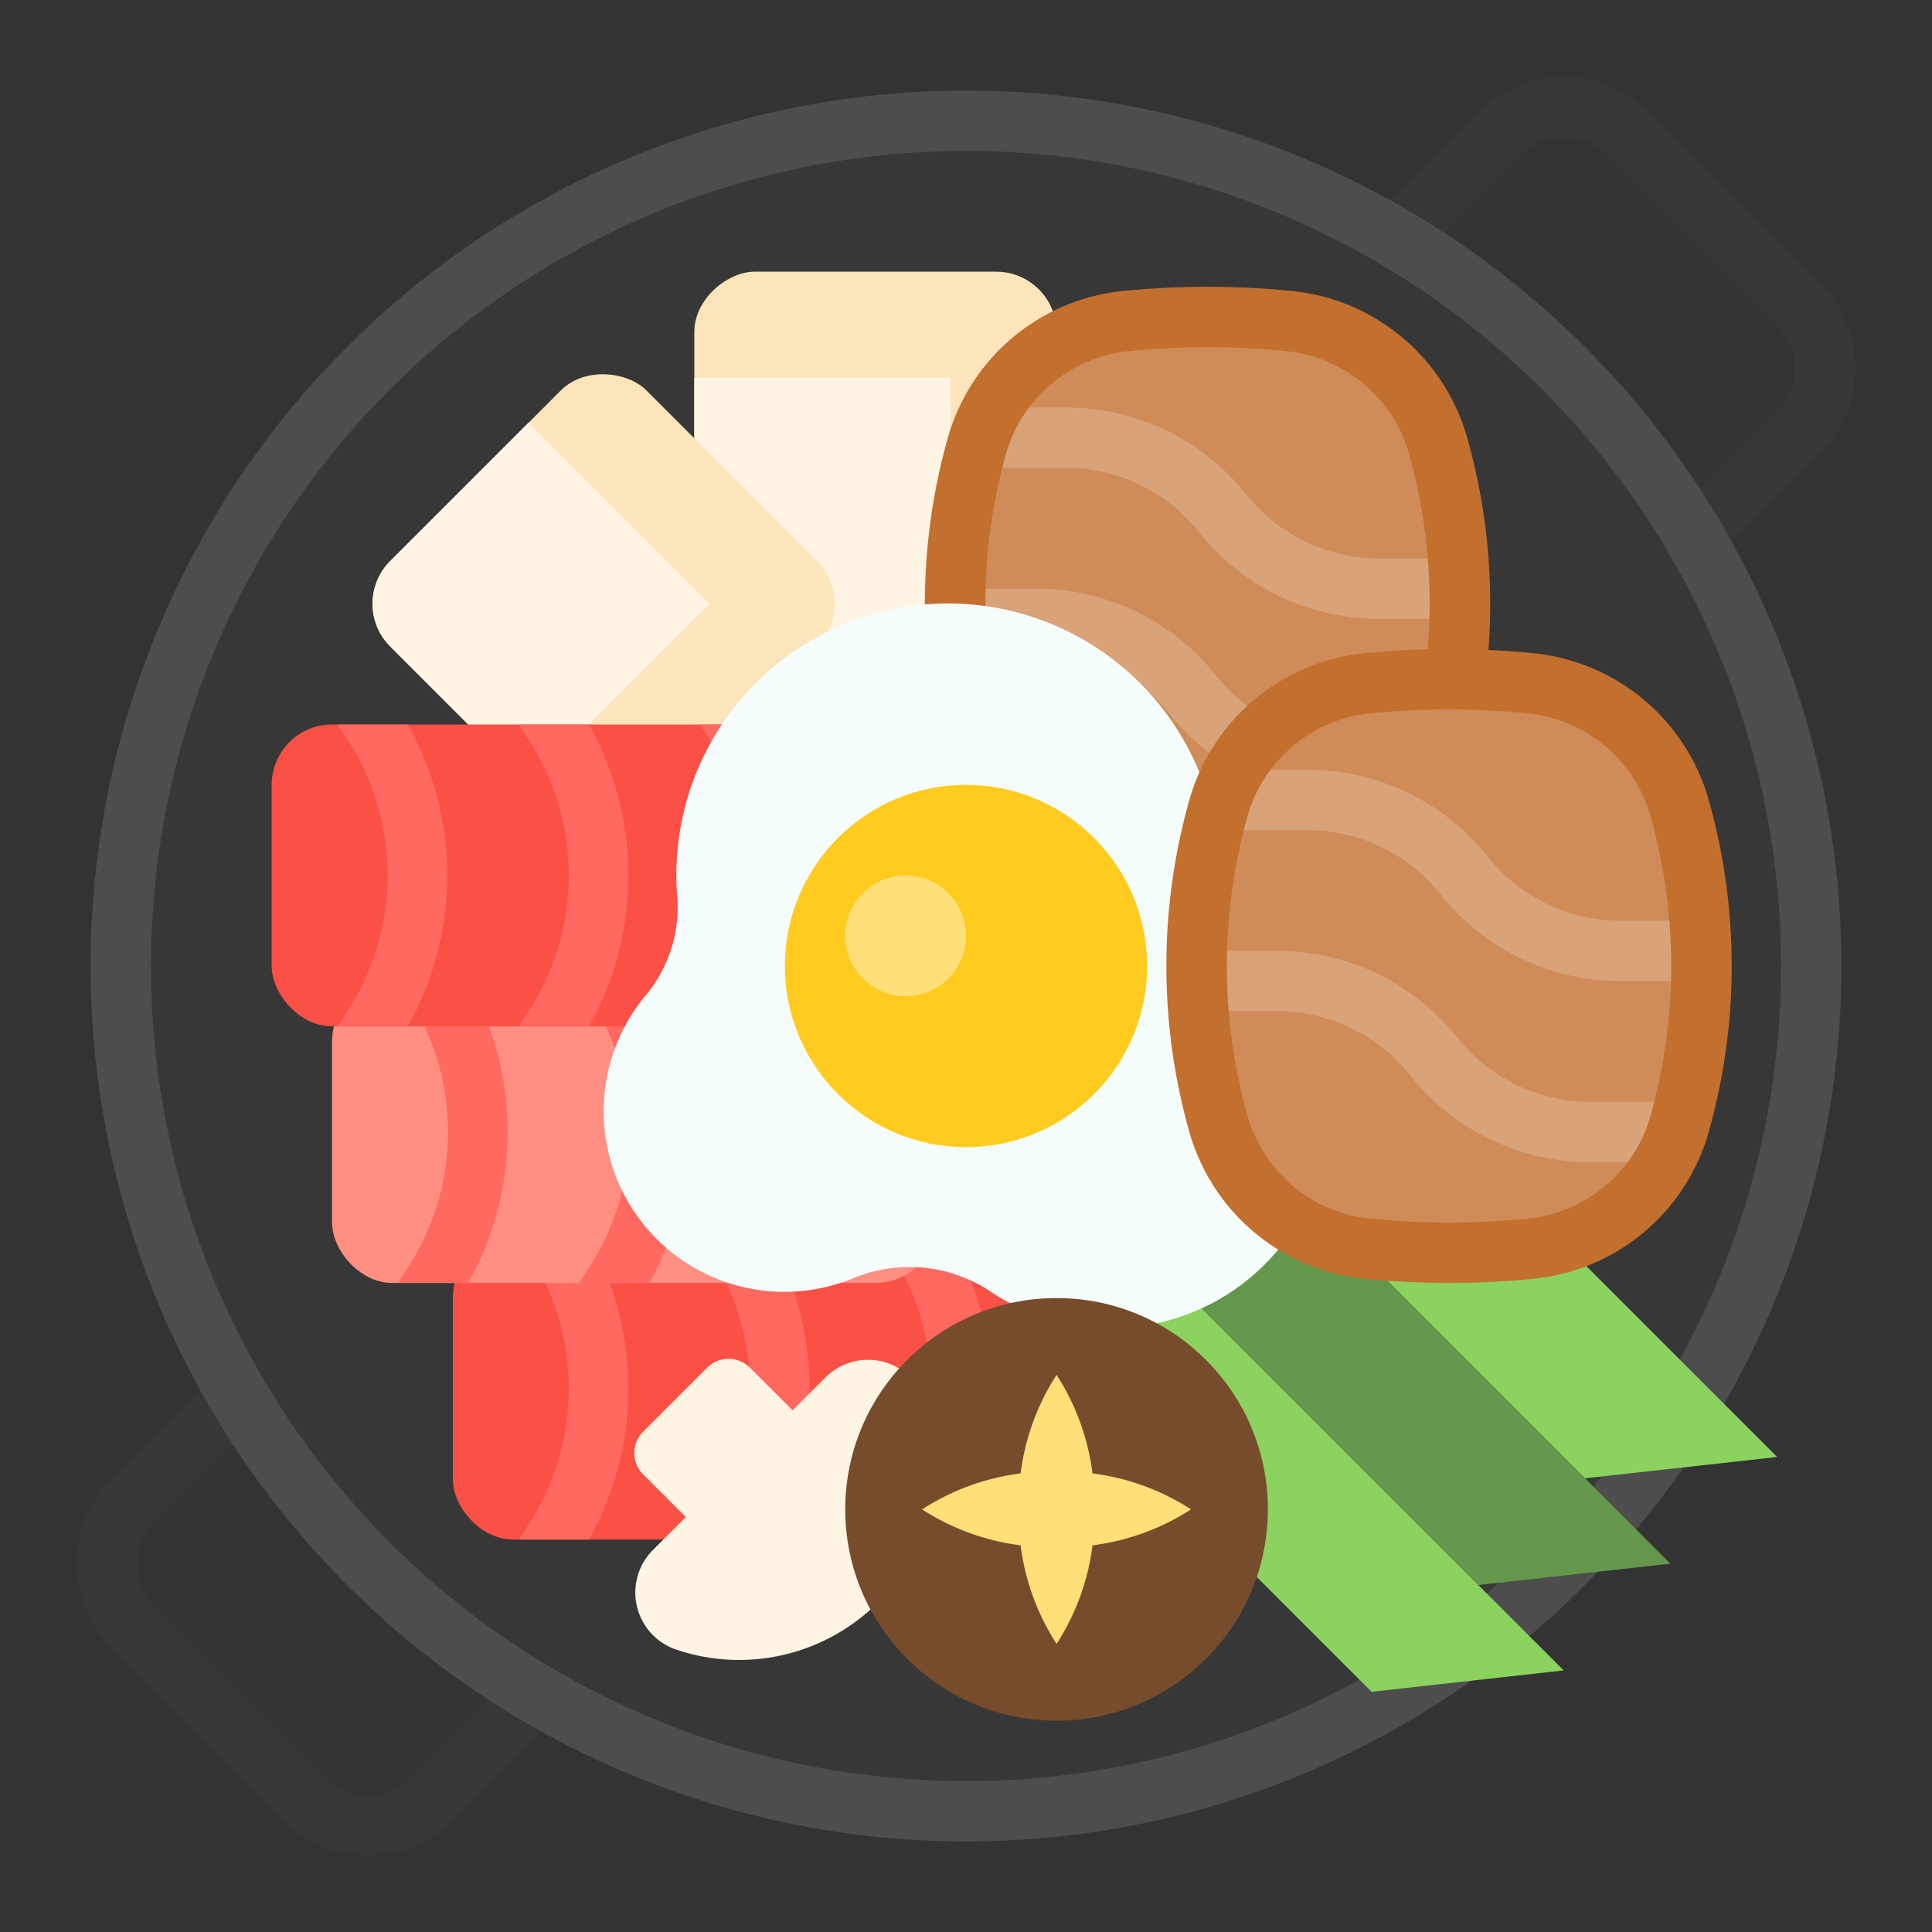 <svg id="Layer_6_copy" height="512" viewBox="0 0 64 64" width="512" xmlns="http://www.w3.org/2000/svg" data-name="Layer 6 copy"><rect x="0" y="0" width="64" height="64" fill="#333333" stroke="none"/><path d="m53.213 21.687a1 1 0 0 1 -.707-.293l-9.9-9.9a1 1 0 0 1 0-1.414l6.364-6.364a4.005 4.005 0 0 1 5.657 0l5.657 5.657a4.004 4.004 0 0 1 0 5.657l-6.364 6.364a1 1 0 0 1 -.707.293zm-8.486-10.9 8.486 8.486 5.657-5.657a2.003 2.003 0 0 0 0-2.829l-5.657-5.657a2.003 2.003 0 0 0 -2.829 0z" fill="#373737"/><path d="m12.201 61.454a3.987 3.987 0 0 1 -2.829-1.169l-5.657-5.657a4.005 4.005 0 0 1 0-5.657l6.364-6.364a1.029 1.029 0 0 1 1.414 0l9.9 9.9a1 1 0 0 1 0 1.414l-6.364 6.364a3.986 3.986 0 0 1 -2.829 1.169zm-1.415-16.726-5.657 5.657a2.003 2.003 0 0 0 0 2.829l5.657 5.657a2.003 2.003 0 0 0 2.829 0l5.657-5.657z" fill="#373737"/><circle cx="32" cy="32" fill="#4d4d4d" r="29"/><circle cx="32" cy="32" fill="#373737" r="27"/><path d="m48.971 52.506-13.435-13.435 3.535-3.535 16.264 16.263z" fill="#64964b"/><path d="m45.435 56.042-15.506-15.506 3.535-3.536 18.335 18.335z" fill="#8cd25f"/><path d="m52.506 48.971-13.435-13.435 3.536-3.536 16.263 16.264z" fill="#8cd25f"/><rect fill="#fce5bb" height="12" rx="2" transform="matrix(0 -1 1 0 14 44)" width="12" x="23" y="9"/><path d="m25 12.515h6.485a0 0 0 0 1 0 0v8.485a0 0 0 0 1 0 0h-8.485a0 0 0 0 1 0 0v-6.485a2 2 0 0 1 2-2z" fill="#fef4e3" transform="matrix(0 -1 1 0 10.485 44)"/><path d="m42.724 29.363a27.071 27.071 0 0 1 -5.447 0 5.699 5.699 0 0 1 -4.93-4.187 19.248 19.248 0 0 1 0-10.352 5.698 5.698 0 0 1 4.93-4.186 27.056 27.056 0 0 1 5.447 0 5.699 5.699 0 0 1 4.931 4.187 19.249 19.249 0 0 1 0 10.352 5.699 5.699 0 0 1 -4.931 4.187z" fill="#cf8c58"/><path d="m48.5 20.5h-2.799a7.624 7.624 0 0 1 -5.982-2.875 5.63 5.63 0 0 0 -4.42-2.125h-2.799v-2h2.799a7.624 7.624 0 0 1 5.982 2.875 5.63 5.63 0 0 0 4.42 2.125h2.799z" fill="#d9a379"/><path d="m47.5 26.5h-2.799a7.624 7.624 0 0 1 -5.982-2.875 5.63 5.63 0 0 0 -4.42-2.125h-2.799v-2h2.799a7.624 7.624 0 0 1 5.982 2.875 5.63 5.63 0 0 0 4.42 2.125h2.799z" fill="#d9a379"/><path d="m40.001 30.5a28.111 28.111 0 0 1 -2.824-.142 6.726 6.726 0 0 1 -5.796-4.923 20.236 20.236 0 0 1 0-10.869 6.728 6.728 0 0 1 5.796-4.924 28.121 28.121 0 0 1 5.647 0 6.726 6.726 0 0 1 5.797 4.924 20.232 20.232 0 0 1 0 10.868 6.723 6.723 0 0 1 -5.796 4.924 28.078 28.078 0 0 1 -2.824.142zm0-18.999a26.122 26.122 0 0 0 -2.623.132 4.717 4.717 0 0 0 -4.065 3.45 18.322 18.322 0 0 0 0 9.836 4.716 4.716 0 0 0 4.065 3.449 26.149 26.149 0 0 0 5.245 0 4.714 4.714 0 0 0 4.065-3.449 18.326 18.326 0 0 0 0-9.837 4.715 4.715 0 0 0 -4.065-3.449 26.102 26.102 0 0 0 -2.622-.132z" fill="#c36f2e"/><rect fill="#fce5bb" height="12" rx="2" transform="matrix(.707 -.707 .707 .707 -8.284 20)" width="12" x="14" y="14"/><path d="m15.272 15.758h6.485a0 0 0 0 1 0 0v8.485a0 0 0 0 1 0 0h-8.485a0 0 0 0 1 0 0v-6.485a2 2 0 0 1 2-2z" fill="#fef4e3" transform="matrix(.707 -.707 .707 .707 -9.012 18.243)"/><rect fill="#fa5046" height="10" rx="2" transform="matrix(-1 0 0 -1 50 92)" width="20" x="15" y="41"/><g fill="#ff695f"><path d="m23.533 41.542a8.246 8.246 0 0 1 0 8.917l-.349.541h2.326a10.22 10.22 0 0 0 0-10h-2.326z"/><path d="m17.533 41.542a8.246 8.246 0 0 1 0 8.917l-.349.541h2.326a10.22 10.22 0 0 0 0-10h-2.326z"/><path d="m29.533 41.542a8.246 8.246 0 0 1 0 8.917l-.349.541h2.326a10.22 10.22 0 0 0 0-10h-2.326z"/></g><rect fill="#ff8f82" height="10" rx="2" transform="matrix(-1 0 0 -1 42 75)" width="20" x="11" y="32.5"/><path d="m19.533 33.042a8.246 8.246 0 0 1 0 8.917l-.349.541h2.326a10.22 10.22 0 0 0 0-10h-2.326z" fill="#ff695f"/><path d="m13.533 33.042a8.246 8.246 0 0 1 0 8.917l-.349.541h2.326a10.22 10.22 0 0 0 0-10h-2.326z" fill="#ff695f"/><path d="m25.533 33.042a8.246 8.246 0 0 1 0 8.917l-.349.541h2.326a10.22 10.22 0 0 0 0-10h-2.326z" fill="#ff695f"/><rect fill="#fa5046" height="10" rx="2" transform="matrix(-1 0 0 -1 38 58)" width="20" x="9" y="24"/><path d="m17.533 24.542a8.246 8.246 0 0 1 0 8.917l-.349.541h2.326a10.22 10.22 0 0 0 0-10h-2.326z" fill="#ff695f"/><path d="m11.533 24.542a8.246 8.246 0 0 1 0 8.917l-.349.541h2.326a10.22 10.22 0 0 0 0-10h-2.326z" fill="#ff695f"/><path d="m23.533 24.542a8.246 8.246 0 0 1 0 8.917l-.349.541h2.326a10.22 10.22 0 0 0 0-10h-2.326z" fill="#ff695f"/><path d="m40.379 28.483a8.96 8.96 0 0 0 -3.312-6.482 8.994 8.994 0 0 0 -14.639 7.617 4.563 4.563 0 0 1 -.993 3.302 5.985 5.985 0 0 0 6.833 9.421 4.841 4.841 0 0 1 4.569.46 7.165 7.165 0 0 0 4.784 1.148 7.197 7.197 0 0 0 4.277-12.237 4.981 4.981 0 0 1 -1.519-3.229z" fill="#f5fcfc"/><circle cx="32" cy="32" fill="#ffcb1e" r="6"/><circle cx="30" cy="31" fill="#ffe078" r="2"/><path d="m50.724 41.363a27.071 27.071 0 0 1 -5.447 0 5.699 5.699 0 0 1 -4.93-4.187 19.248 19.248 0 0 1 0-10.352 5.698 5.698 0 0 1 4.93-4.186 27.056 27.056 0 0 1 5.447 0 5.699 5.699 0 0 1 4.931 4.187 19.249 19.249 0 0 1 0 10.352 5.699 5.699 0 0 1 -4.931 4.187z" fill="#cf8c58"/><path d="m56.5 32.5h-2.799a7.624 7.624 0 0 1 -5.982-2.875 5.63 5.63 0 0 0 -4.42-2.125h-2.799v-2h2.799a7.624 7.624 0 0 1 5.982 2.875 5.63 5.63 0 0 0 4.42 2.125h2.799z" fill="#d9a379"/><path d="m55.5 38.5h-2.799a7.624 7.624 0 0 1 -5.982-2.875 5.63 5.63 0 0 0 -4.42-2.125h-2.799v-2h2.799a7.624 7.624 0 0 1 5.982 2.875 5.63 5.63 0 0 0 4.42 2.125h2.799z" fill="#d9a379"/><path d="m48.001 42.5a28.111 28.111 0 0 1 -2.824-.142 6.726 6.726 0 0 1 -5.796-4.923 20.236 20.236 0 0 1 0-10.869 6.728 6.728 0 0 1 5.796-4.924 28.121 28.121 0 0 1 5.647 0 6.726 6.726 0 0 1 5.797 4.924 20.232 20.232 0 0 1 0 10.868 6.723 6.723 0 0 1 -5.796 4.924 28.078 28.078 0 0 1 -2.824.142zm0-18.999a26.122 26.122 0 0 0 -2.623.132 4.717 4.717 0 0 0 -4.065 3.45 18.322 18.322 0 0 0 0 9.836 4.716 4.716 0 0 0 4.065 3.449 26.149 26.149 0 0 0 5.245 0 4.714 4.714 0 0 0 4.065-3.449 18.326 18.326 0 0 0 0-9.837 4.715 4.715 0 0 0 -4.065-3.449 26.102 26.102 0 0 0 -2.622-.132z" fill="#c36f2e"/><path d="m21.637 51.338a1.995 1.995 0 0 0 .723 3.293 6.503 6.503 0 0 0 8.271-8.271 1.995 1.995 0 0 0 -3.293-.723l-1.083 1.083-1.414-1.414a1 1 0 0 0 -1.414 0l-2.121 2.121a1 1 0 0 0 0 1.414l1.415 1.414z" fill="#fef4e3"/><circle cx="35" cy="50" fill="#764c2c" r="7"/><path d="m36.191 51.191a7.802 7.802 0 0 0 3.263-1.191 7.803 7.803 0 0 0 -3.263-1.191 7.802 7.802 0 0 0 -1.191-3.263 7.802 7.802 0 0 0 -1.191 3.263 7.803 7.803 0 0 0 -3.263 1.191 7.802 7.802 0 0 0 3.263 1.191 7.803 7.803 0 0 0 1.191 3.264 7.803 7.803 0 0 0 1.191-3.263z" fill="#ffe078"/></svg>